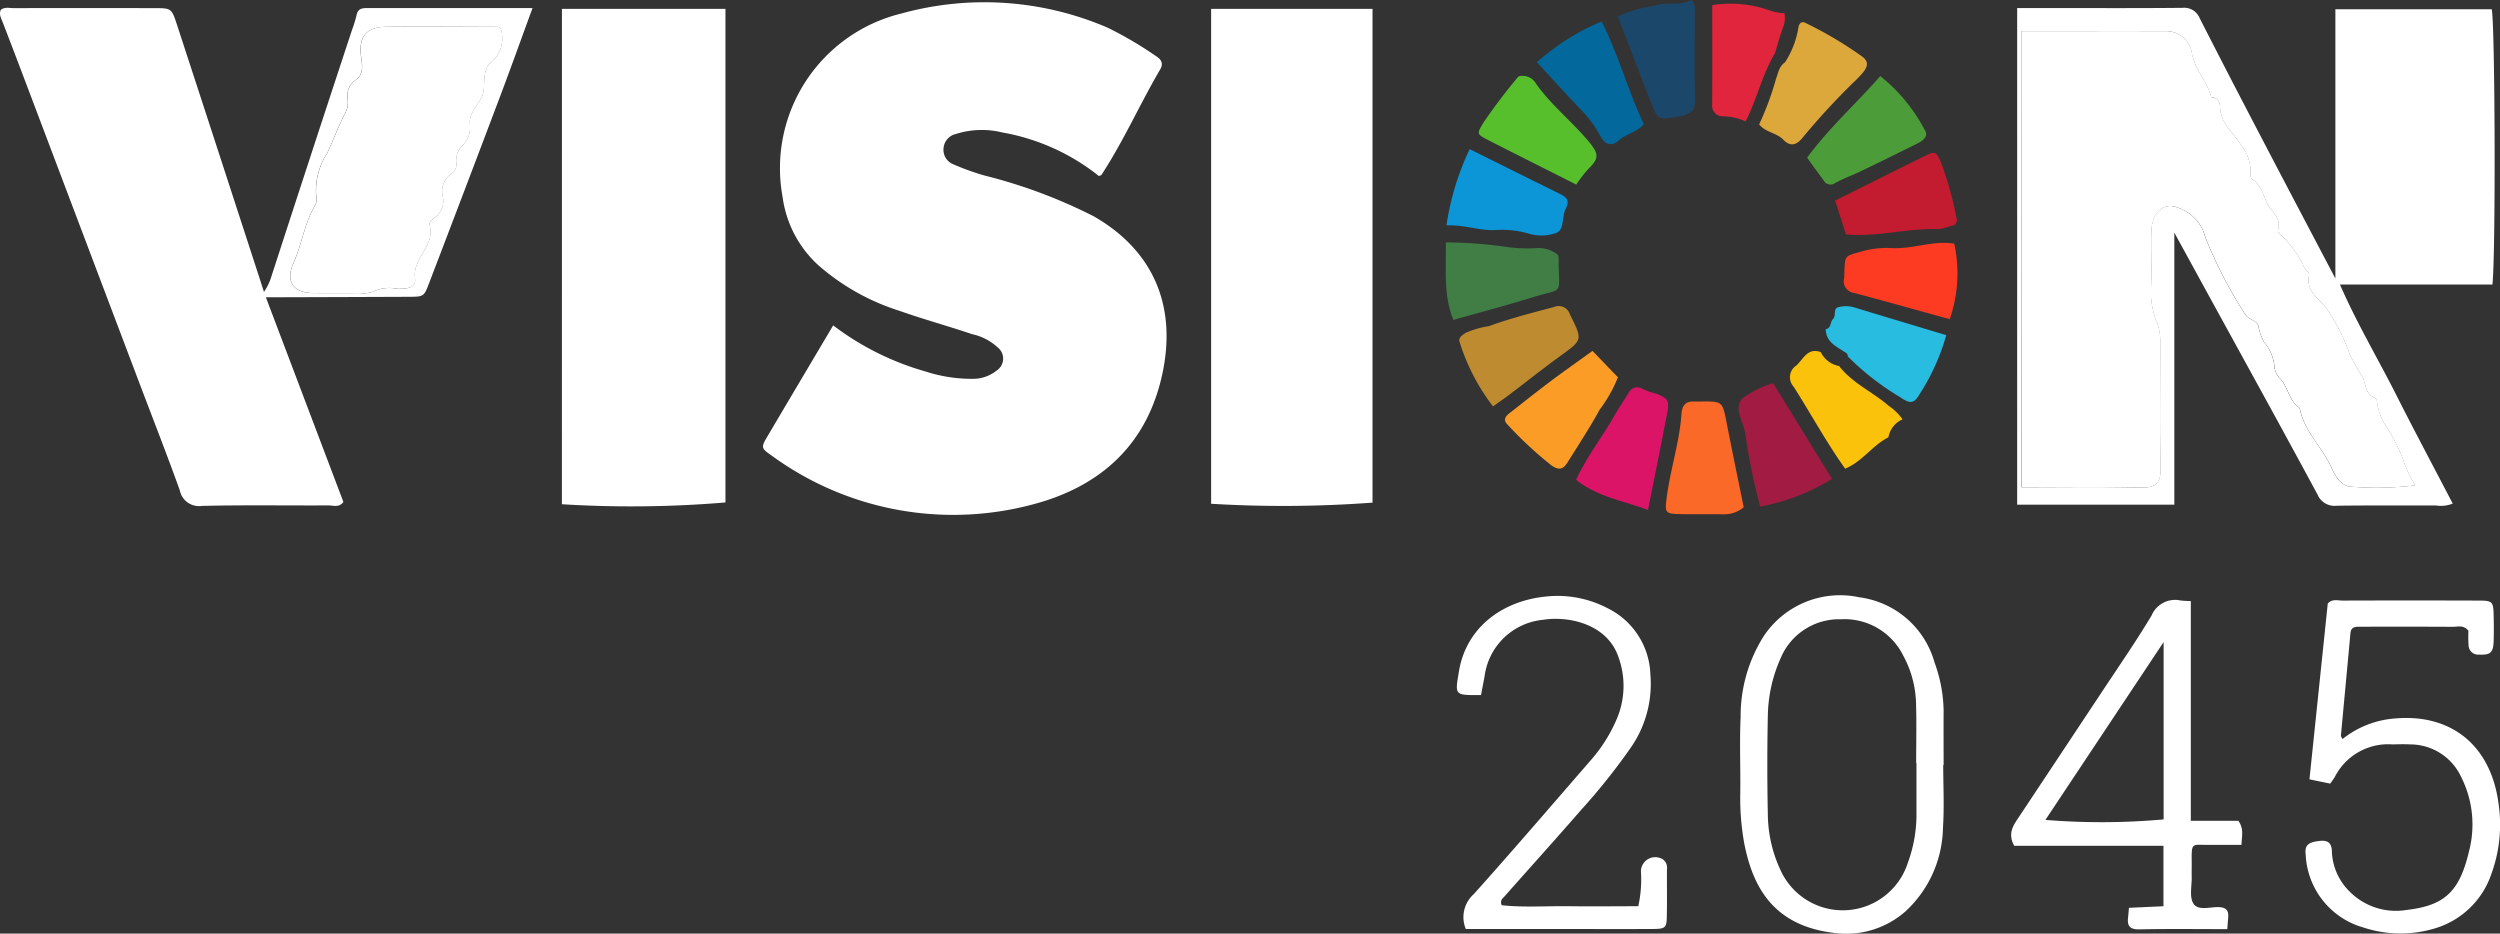 <svg data-name="Gruppe 904" xmlns="http://www.w3.org/2000/svg" width="169.101" height="63.148" viewBox="0 0 169.101 63.148"><rect x="0" y="0" width="169.101" height="63.148" fill="#333333" stroke="none"/><defs><clipPath id="a"><path data-name="Rechteck 139" fill="none" d="M0 0h169.101v63.148H0z"/></clipPath></defs><g data-name="Gruppe 903" clip-path="url(#a)"><path data-name="Pfad 3425" d="M74.329 11.907a14.465 14.465 0 00-6.523-2.945 5.8 5.8 0 00-3.147.1 1.072 1.072 0 00-.837.955 1.051 1.051 0 00.671 1.1 16.473 16.473 0 002.13.763 34.992 34.992 0 017.348 2.746c4.007 2.292 5.616 6 4.673 10.556-1.011 4.886-4.212 7.758-8.868 8.959a20.813 20.813 0 01-17.6-3.339c-.682-.467-.7-.55-.31-1.211 1.49-2.524 2.987-5.045 4.491-7.582a18.728 18.728 0 006.236 3.115 10.129 10.129 0 003.278.5 2.548 2.548 0 001.539-.557.963.963 0 00.073-1.569 3.682 3.682 0 00-1.731-.895c-1.62-.55-3.274-1-4.889-1.571a15.332 15.332 0 01-5.52-3.1 7.621 7.621 0 01-2.41-4.619 10.768 10.768 0 018.042-12.4 21.069 21.069 0 0113.959.965 25.617 25.617 0 013.262 1.919c.342.207.516.493.283.891-1.377 2.351-2.48 4.855-3.976 7.14-.021.033-.083.039-.179.08" fill="#fff"/><path data-name="Pfad 3426" d="M17.981 20.103l5.247 13.851c-.3.4-.687.231-1.014.232-2.852.014-5.705-.036-8.556.034a1.327 1.327 0 01-1.5-1.067c-.905-2.51-1.879-4.994-2.823-7.489Q5.807 16.341 2.283 7.019C1.587 5.181.894 3.342.184 1.511.075 1.23-.082.979.052.668.32.454.635.55.928.55q4.736-.011 9.473 0c1.192 0 1.2 0 1.566 1.11q2.577 7.888 5.141 15.781c.249.764.5 1.53.747 2.305a3.74 3.74 0 00.51-1.071q2.7-8.327 5.443-16.642a8.544 8.544 0 00.311-1.009c.074-.386.309-.477.647-.477H36.02c-.764 2.084-1.467 4.051-2.205 6.006q-2.374 6.287-4.777 12.564c-.361.948-.361.954-1.4.959q-4.2.018-8.4.029h-1.253M33.872 1.933c-.124-.072-.165-.117-.207-.117-2.5-.007-4.991-.03-7.487-.007-1.453.013-1.948.684-1.749 2.094.073.521.181 1.13-.4 1.523a1.293 1.293 0 00-.506 1.335 1.688 1.688 0 01-.233 1c-.449.855-.761 1.779-1.19 2.646a4.622 4.622 0 00-.719 2.833.961.961 0 01-.037.592c-.753 1.231-.915 2.678-1.5 3.969-.545 1.208-.029 2.01 1.3 2.022 1.069.01 2.139.007 3.209 0a1.784 1.784 0 00.88-.095 2.561 2.561 0 011.623-.194c.8.024 1.3-.126 1.215-.689-.212-1.391 1.432-2.24.967-3.666-.034-.1.207-.349.367-.457a1.4 1.4 0 00.531-1.48 1.423 1.423 0 01.563-1.469.749.749 0 00.359-.781 1.464 1.464 0 01.475-1.208 1.668 1.668 0 00.441-1.376c-.062-.77.527-1.245.812-1.859.3-.647-.014-1.488.449-2.146a.445.445 0 01.092-.121 2.089 2.089 0 00.736-2.346" fill="#fff"/><path data-name="Pfad 3427" d="M38.009.6H49.07v33.386a76.157 76.157 0 01-11.063.12z" fill="#fff"/><path data-name="Pfad 3428" d="M81.921.598h10.917v33.4a81.415 81.415 0 01-10.917.077z" fill="#fff"/><path data-name="Pfad 3429" d="M136.442.544h2.174c3.005 0 6.01.017 9.015-.014a1.127 1.127 0 011.162.713q2.17 4.25 4.385 8.478c1.54 2.951 3.095 5.895 4.788 9.116V.626h10.577c.222 1.071.276 16.446.046 18.618h-10.316c1.17 2.669 2.586 5.041 3.826 7.5 1.228 2.434 2.514 4.84 3.805 7.318a2.117 2.117 0 01-1.126.129c-2.241.008-4.482-.015-6.723.017a1.247 1.247 0 01-1.3-.764c-2.494-4.625-5.035-9.225-7.561-13.833l-2.122-3.876v18.4h-10.63zm.28 1.563v30.852c2.719 0 5.362-.04 8 .019 1.1.025 1.44-.248 1.417-1.37-.059-2.849-.018-5.7-.021-8.551a3.473 3.473 0 00-.247-1.3 5.269 5.269 0 01-.382-2.178c.067-1.32-.012-2.647.027-3.969.036-1.232.84-1.971 1.8-1.561a2.9 2.9 0 011.693 1.533 15.087 15.087 0 00.762 1.873 29.856 29.856 0 002.114 3.839c.258.366.723.339.862.742a3.922 3.922 0 00.384 1.1 2.96 2.96 0 01.714 1.737 1.4 1.4 0 00.416.77c.518.6.575 1.493 1.285 1.959.3 1.6 1.582 2.691 2.2 4.131.238.551.681 1.164 1.268 1.185a21.55 21.55 0 004.352-.089 8.008 8.008 0 01-.842-1.8 14.126 14.126 0 00-.963-1.953 3.892 3.892 0 01-.8-2.028c0-.059-.132-.141-.217-.182-.581-.279-.506-.884-.731-1.344a17.572 17.572 0 01-.87-1.535 13.248 13.248 0 00-1.572-3.116c-.515-.716-1.445-1.167-1.185-2.292.03-.128-.227-.311-.328-.482a6.778 6.778 0 00-1.552-2.171c-.112-.085-.263-.275-.234-.364.261-.8-.41-1.209-.706-1.778s-.392-1.232-.985-1.62c-.183-.119-.178-.351-.153-.557a2.808 2.808 0 00-.636-1.773c-.44-.758-1.2-1.3-1.392-2.239-.071-.348.045-.982-.634-1.022-.28-1.091-1.162-1.914-1.327-3.069a1.761 1.761 0 00-1.689-1.4c-3.254-.01-6.507 0-9.838 0" fill="#fff"/><path data-name="Pfad 3430" d="M157.613 53.004l-1.4-.29 1.238-11.89c.294-.333.675-.2 1.012-.2q4.585-.016 9.17 0c.973 0 1.019.064 1.04 1.029.012.56.017 1.12 0 1.679-.026.832-.215.975-.989.946a.646.646 0 01-.708-.629 8.337 8.337 0 01-.009-.985c-.342-.413-.725-.264-1.059-.266-2.089-.014-4.177-.008-6.266-.007-.311 0-.616 0-.656.431-.212 2.315-.432 4.629-.645 6.943 0 .043.04.09.107.226a6.421 6.421 0 013.539-1.392c3.788-.34 6.485 1.8 7.012 5.729a9.732 9.732 0 01-.483 4.79 5.763 5.763 0 01-3.763 3.661 8.02 8.02 0 01-4.912-.049 5.369 5.369 0 01-3.882-4.911c-.083-.647.158-.864 1.006-.944.5-.047.751.169.763.693a4 4 0 001.18 2.715 4.407 4.407 0 003.889 1.264c2.633-.3 3.585-1.311 4.217-4a7.146 7.146 0 00-.549-5.011 3.8 3.8 0 00-3.406-2.184c-.407-.02-.815-.011-1.222 0a4.053 4.053 0 00-3.891 2.163 4.658 4.658 0 01-.332.49" fill="#fff"/><path data-name="Pfad 3431" d="M131.44 51.74c0 1.423.077 2.851-.018 4.268a7.868 7.868 0 01-2.544 5.647 6.067 6.067 0 01-4.936 1.432c-4.126-.532-5.424-3.27-5.966-6.073a17.241 17.241 0 01-.261-3.47c.017-1.677-.057-3.358.022-5.032a10.121 10.121 0 011.542-5.452 6.2 6.2 0 016.483-2.66 6.105 6.105 0 015.095 4.424 9.869 9.869 0 01.61 3.255c-.008 1.22 0 2.44 0 3.66h-.024m-1.814-.116h-.019c0-1.37.034-2.742-.01-4.111a7.1 7.1 0 00-.868-3.172 4.425 4.425 0 00-4.215-2.452 4.282 4.282 0 00-4.077 2.64 9.91 9.91 0 00-.864 3.951 157.121 157.121 0 000 6.549 9.1 9.1 0 00.846 3.8 4.621 4.621 0 008.619-.451 9.477 9.477 0 00.589-3.1v-3.655" fill="#fff"/><path data-name="Pfad 3432" d="M150.66 62.847c-2.076 0-4.007-.026-5.937.015-.611.012-.846-.183-.782-.771.021-.193.035-.388.062-.686l2.334-.107V57.21h-10.093c-.485-.869-.023-1.437.366-2.023q2.771-4.173 5.538-8.349c1.142-1.728 2.323-3.433 3.387-5.208a1.725 1.725 0 011.953-1.014 6.642 6.642 0 00.7.039v14.864h3.215c.389.548.233 1.03.21 1.629h-2.321c-1.012 0-1.063-.169-1.045 1.1.005.356-.006.712 0 1.068.014.609-.166 1.341.11 1.792.319.521 1.125.229 1.713.25s.688.294.641.768c-.019.2-.031.393-.057.724m-12.3-7.391a47.007 47.007 0 007.994-.034V43.43l-7.994 12.026" fill="#fff"/><path data-name="Pfad 3433" d="M100.182 47.013c-1.828.017-1.766.027-1.5-1.592.481-2.945 2.9-4.8 5.969-5.08a7.308 7.308 0 014.1.805 5.178 5.178 0 012.882 4.488 7.542 7.542 0 01-1.376 5.007 42.122 42.122 0 01-3.319 4.152c-1.732 1.992-3.5 3.951-5.25 5.927a.391.391 0 00-.105.511c1.483.161 3.034.044 4.578.066 1.525.021 3.05 0 4.653 0a8.419 8.419 0 00.179-2.374.97.97 0 011.491-.792.7.7 0 01.27.669c-.008 1.068.013 2.136-.01 3.2-.016.749-.1.831-.923.836-2.341.014-4.682 0-7.023 0h-5.651a2.083 2.083 0 01.54-2.357c2.674-2.984 5.281-6.026 7.909-9.051a10.382 10.382 0 001.71-2.675 5.717 5.717 0 00.124-4.428c-.816-2.165-3.4-2.671-5.069-2.4a4.412 4.412 0 00-3.944 3.821l-.237 1.252" fill="#fff"/><path data-name="Pfad 3434" d="M121.656 1.8c.054-.239.227-.361.435-.265a26.326 26.326 0 013.824 2.259c.471.322.471.668.076 1.139a8.236 8.236 0 01-.633.654 47.816 47.816 0 00-3.467 3.772c-.4.474-.812.566-1.27.089s-1.2-.485-1.631-1.036a20.07 20.07 0 001.142-3.082c.149-.405.21-.851.61-1.117a6.128 6.128 0 00.913-2.414" fill="#dca73b"/><path data-name="Pfad 3435" d="M117.943 34.316a2.064 2.064 0 01-1.365.472c-1.016-.022-2.034.011-3.049-.016-.9-.024-.915-.146-.8-1.054.237-1.928.874-3.783 1.008-5.727.036-.528.257-.859.84-.832.152.007.305 0 .457 0 1.487-.017 1.473-.014 1.761 1.461.37 1.9.764 3.787 1.151 5.695" fill="#fa6928"/><path data-name="Pfad 3436" d="M100.986 27.487a14 14 0 01-2.246-4.315c-.114-.311.1-.459.4-.659a6.357 6.357 0 011.573-.453c1.432-.525 2.921-.9 4.4-1.293a.793.793 0 011.072.486c.861 1.753.9 1.71-.675 2.848-1.172.847-2.3 1.75-3.456 2.624-.317.24-.647.464-1.065.762" fill="#bf8b30"/><path data-name="Pfad 3437" d="M97.796 16.396a28.76 28.76 0 013.853.271 10.468 10.468 0 002.263.118 2.1 2.1 0 011.162.248c.172.111.362.162.354.412v.3c.022 2.285.365 1.707-1.764 2.367-1.748.542-3.519 1.007-5.355 1.527-.691-1.675-.479-3.4-.515-5.247" fill="#407e46"/><path data-name="Pfad 3438" d="M106.608 32.457c.7-1.53 1.724-2.828 2.538-4.25.321-.561.679-1.1 1.029-1.647a.631.631 0 01.91-.26 5.255 5.255 0 00.985.343c.728.3.857.46.711 1.228-.415 2.186-.862 4.366-1.31 6.621-1.681-.626-3.424-.883-4.861-2.035" fill="#db1467"/><path data-name="Pfad 3439" d="M99.409 10.087c2.057 1.022 4.06 2.021 6.068 3.011.463.228.736.433.422 1.039-.265.511-.068 1.372-.611 1.609a2.973 2.973 0 01-1.933.042 6.392 6.392 0 00-2.243-.225c-1.074.043-2.072-.371-3.271-.318a17.986 17.986 0 011.569-5.158" fill="#0c96d7"/><path data-name="Pfad 3440" d="M123.493 22.267c.389-.068.282-.493.5-.694s-.01-.681.334-.79a2.009 2.009 0 011.192.04c2.032.619 4.067 1.227 6.125 1.846a14.55 14.55 0 01-1.727 3.873c-.435.743-.644.845-1.426.3a17.747 17.747 0 01-3.507-2.737c.014-.178-.111-.232-.24-.316-.575-.373-1.241-.682-1.25-1.523" fill="#28bce0"/><path data-name="Pfad 3441" d="M107.715 23.734l1.723 1.786a9.455 9.455 0 01-1.237 2.191c-.664 1.216-1.428 2.378-2.164 3.553-.274.439-.545.6-1.093.219a26.048 26.048 0 01-2.979-2.77c-.3-.29-.152-.538.116-.748.942-.737 1.877-1.483 2.833-2.2.872-.656 1.768-1.282 2.8-2.029" fill="#fb9c26"/><path data-name="Pfad 3442" d="M127.733 29.58c-1.078.54-1.754 1.633-2.925 2.121-1.272-1.779-2.314-3.706-3.488-5.549a.94.94 0 01.184-1.427c.485-.441.755-1.229 1.652-.909a1.724 1.724 0 001.24.942c.9 1.166 2.269 1.747 3.352 2.689a3.706 3.706 0 01.942.916 1.64 1.64 0 00-.957 1.216" fill="#fbc20c"/><path data-name="Pfad 3443" d="M124.127 13.569c2.034-1.013 4.049-2.026 6.075-3.02.708-.347.762-.309 1.091.448a22.974 22.974 0 011.044 3.745.386.386 0 01-.356.536 4.9 4.9 0 01-.866.223c-2.082-.081-4.12.552-6.256.351l-.732-2.283" fill="#c31b2f"/><path data-name="Pfad 3444" d="M103.953 4.211a15.572 15.572 0 014.38-2.757c1.151 2.258 1.785 4.7 2.857 6.94-.469.559-1.179.643-1.671 1.083-.57.51-1 .26-1.309-.345a8.08 8.08 0 00-1.424-1.864c-.955-1.01-1.889-2.038-2.832-3.058" fill="#03689c"/><path data-name="Pfad 3445" d="M122.233 10.665c1.487-2.018 3.3-3.634 4.95-5.52a11.525 11.525 0 013.013 3.656c.28.427-.152.733-.533.921-1.255.62-2.51 1.241-3.771 1.848-.582.281-1.2.5-1.762.809a.522.522 0 01-.774-.173c-.389-.515-.761-1.043-1.123-1.541" fill="#4c9d39"/><path data-name="Pfad 3446" d="M123.917 32.395a14.245 14.245 0 01-4.858 1.872 41.855 41.855 0 01-1.019-5.013c-.15-.751-.766-1.635-.2-2.29a6.465 6.465 0 012.1-1.046l3.98 6.477" fill="#a11b42"/><path data-name="Pfad 3447" d="M107.602 9.741c.335.467.628.839.06 1.451a8.363 8.363 0 00-1.043 1.291c-2-1.007-3.943-1.978-5.879-2.967-.9-.457-.861-.455-.372-1.263a38.715 38.715 0 012.345-3.084 1.035 1.035 0 011.174.475c1.07 1.518 2.554 2.661 3.716 4.1" fill="#57be2c"/><path data-name="Pfad 3448" d="M109.431 1.1a9.542 9.542 0 012.5-.716c.815-.271 1.713.035 2.474-.388.337.338.226.711.228 1.051.009 1.923-.037 3.848.027 5.77.023.677-.359.831-.817 1.014a1.489 1.489 0 01-.295.047c-1.379.245-1.4.253-1.883-.976-.762-1.934-1.5-3.879-2.237-5.8" fill="#1b486a"/><path data-name="Pfad 3449" d="M131.887 21.592c-2.155-.595-4.308-1.2-6.467-1.777a.8.8 0 01-.688-.984c.026-.2.017-.407.028-.61.047-.958.066-.894 1.111-1.2a6.23 6.23 0 012.087-.24c1.424.076 2.79-.529 4.227-.3a9.445 9.445 0 01-.3 5.1" fill="#fc3b22"/><path data-name="Pfad 3450" d="M120.061 3.598c-.858 1.43-1.209 3.075-1.985 4.618a3.766 3.766 0 00-1.564-.349.711.711 0 01-.7-.809c.013-2.218.005-4.437.005-6.71a7.9 7.9 0 014 .4 3.733 3.733 0 00.883.148 1.707 1.707 0 01-.064.881c-.232.592-.388 1.214-.575 1.823" fill="#e1253c"/><path data-name="Pfad 3451" d="M33.872 1.933a2.089 2.089 0 01-.736 2.346.445.445 0 00-.092.121c-.463.658-.148 1.5-.449 2.146-.285.614-.873 1.089-.812 1.859a1.668 1.668 0 01-.441 1.376 1.464 1.464 0 00-.475 1.208.749.749 0 01-.359.781 1.423 1.423 0 00-.563 1.469 1.4 1.4 0 01-.531 1.48c-.161.108-.4.352-.367.457.465 1.426-1.179 2.275-.967 3.666.086.564-.416.714-1.215.689a2.561 2.561 0 00-1.623.194 1.784 1.784 0 01-.88.095c-1.07.009-2.14.012-3.209 0-1.333-.012-1.849-.815-1.3-2.022.582-1.291.744-2.739 1.5-3.969a.961.961 0 00.037-.592 4.622 4.622 0 01.719-2.833c.429-.866.741-1.791 1.19-2.646a1.688 1.688 0 00.233-1 1.293 1.293 0 01.506-1.335c.581-.394.473-1 .4-1.523-.2-1.412.3-2.082 1.749-2.095 2.5-.022 4.992 0 7.487.007.041 0 .083.045.207.117" fill="#fff"/><path data-name="Pfad 3452" d="M136.722 2.106c3.33 0 6.584-.006 9.838 0a1.761 1.761 0 011.689 1.4c.165 1.155 1.047 1.977 1.327 3.069.679.04.563.674.634 1.022.193.939.952 1.482 1.392 2.239a2.808 2.808 0 01.636 1.773c-.025.206-.03.437.153.557.593.388.693 1.056.985 1.62s.967.975.706 1.778c-.029.089.122.279.234.364a6.778 6.778 0 011.552 2.171c.1.171.357.354.328.482-.261 1.125.669 1.576 1.185 2.292a13.248 13.248 0 011.572 3.116 17.572 17.572 0 00.87 1.535c.225.461.15 1.066.731 1.344.086.041.22.123.217.182a3.892 3.892 0 00.8 2.028 14.126 14.126 0 01.963 1.953 8.008 8.008 0 00.842 1.8 21.55 21.55 0 01-4.352.089c-.587-.021-1.03-.634-1.268-1.185-.621-1.441-1.9-2.527-2.2-4.131-.71-.466-.767-1.361-1.285-1.959a1.4 1.4 0 01-.416-.77 2.96 2.96 0 00-.714-1.737 3.922 3.922 0 01-.384-1.1c-.139-.4-.6-.377-.862-.742a29.856 29.856 0 01-2.114-3.839 15.087 15.087 0 01-.762-1.873 2.9 2.9 0 00-1.693-1.533c-.959-.411-1.763.329-1.8 1.561-.039 1.322.04 2.649-.027 3.969a5.269 5.269 0 00.382 2.178 3.473 3.473 0 01.247 1.3c0 2.85-.038 5.7.021 8.551.023 1.121-.319 1.395-1.417 1.37-2.641-.06-5.284-.019-8-.019z" fill="#fff"/></g></svg>